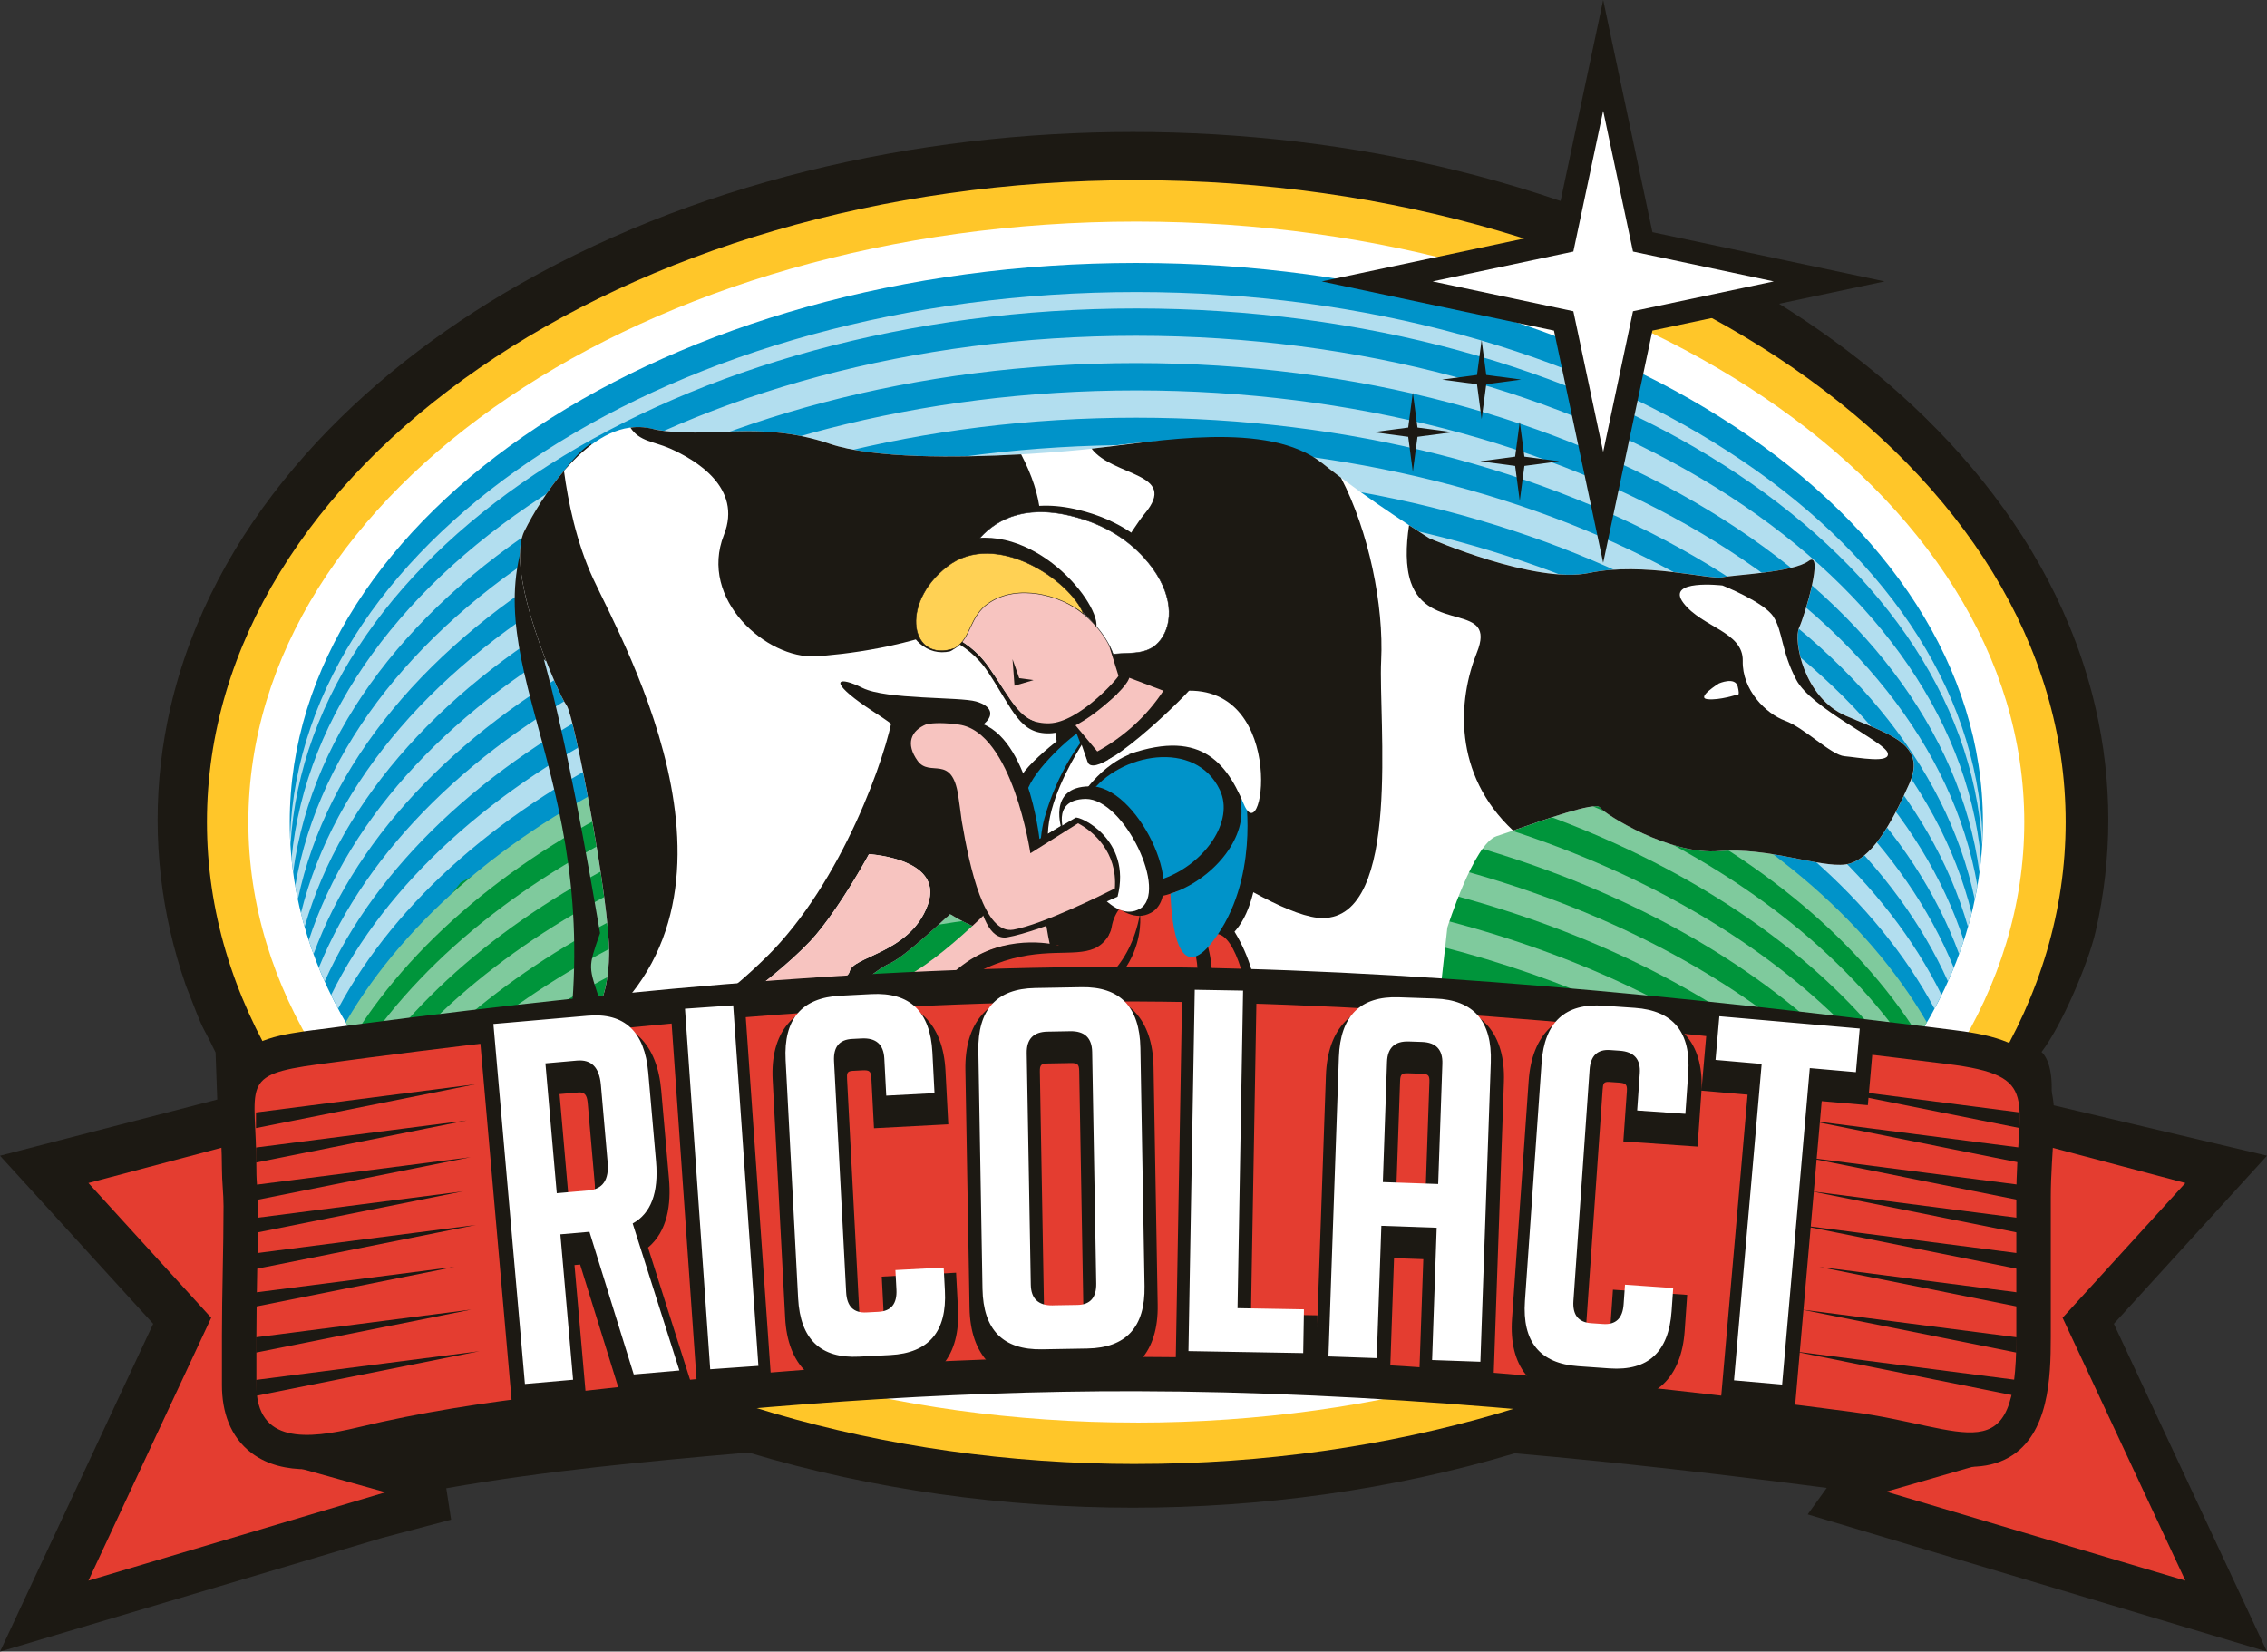 <?xml version="1.0" encoding="UTF-8"?> <svg xmlns="http://www.w3.org/2000/svg" id="Capa_2" viewBox="0 0 547.4 398.85"><rect x="0" y="0" width="547.4" height="398.85" fill="#333333" stroke="none"/><defs><style> .cls-1 { fill: #0093c9; } .cls-1, .cls-2, .cls-3, .cls-4, .cls-5, .cls-6, .cls-7, .cls-8, .cls-9, .cls-10 { fill-rule: evenodd; } .cls-2 { fill: #fff; } .cls-3 { fill: #e43d30; } .cls-4 { fill: #ffc629; } .cls-5 { fill: #b2deef; } .cls-6 { fill: #f7c4c0; } .cls-7 { fill: #00953b; } .cls-11 { stroke: #1c1913; } .cls-11, .cls-12 { fill: none; stroke-miterlimit: 22.93; stroke-width: .12px; } .cls-12 { stroke: #1d1d1b; } .cls-8 { fill: #7fca9d; } .cls-9 { fill: #1c1913; } .cls-10 { fill: #ffd154; } </style></defs><g id="Capa_1-2" data-name="Capa_1"><g><path class="cls-9" d="M441.08,359.32c-25.04-3.27-50.15-6.16-75.32-8.36-29.93,8.93-61.44,13.13-92.2,13.13s-62.69-4.26-92.81-13.32c-24.33,2.12-48.91,4.39-72.99,8.63l1.17,7.59-16.58,4.38L.01,398.85l36.98-79.16L0,279.1l52.46-13.57-.41-11.37c-3.99-8.27-2.12-3.09-7.18-16.2-1.47-4.24-2.73-8.58-3.75-13.02-2.03-8.84-3.06-17.88-3.06-26.95s1.03-18.11,3.06-26.96c10.04-43.7,42.8-77.7,80.38-100.07,45.25-26.93,99.72-39.09,152.07-39.09s106.82,12.16,152.07,39.09c37.57,22.36,70.34,56.36,80.38,100.07,2.03,8.85,3.06,17.88,3.06,26.96s-1.03,18.11-3.06,26.95c-1.81,7.89-8.33,22.96-13.06,29.1,1.77,1.69,3.01,5.63,2.21,12.72l52.24,12.33-36.99,40.6,36.98,79.16-110.91-33.14,4.6-6.39Z"></path><path class="cls-4" d="M274.38,353.54c-123.94,0-224.41-69.4-224.41-155.01S150.44,43.51,274.38,43.51s224.4,69.4,224.4,155.01-100.47,155.01-224.4,155.01"></path><path class="cls-2" d="M274.38,343.54c-118.42,0-214.41-64.93-214.41-145.02S155.96,53.51,274.38,53.51s214.41,64.93,214.41,145.02-96,145.02-214.41,145.02"></path><path class="cls-1" d="M274.38,333.55c-112.9,0-204.42-60.45-204.42-135.03S161.48,63.5,274.38,63.5s204.42,60.45,204.42,135.02-91.52,135.03-204.42,135.03"></path><path class="cls-5" d="M70.03,202.04c2.83-72.94,93.25-131.51,204.35-131.51s201.52,58.57,204.35,131.51c-.03.67-.08,1.33-.11,2-4.36-72.02-94.14-129.55-204.24-129.55s-199.88,57.53-204.24,129.54c-.04-.66-.09-1.33-.12-1.99M81.64,243.58c28.09-52.41,103.79-89.96,192.74-89.96s164.64,37.56,192.73,89.97c.59-1.1,1.16-2.21,1.71-3.32-26.64-54.12-103.63-93.25-194.43-93.25s-167.79,39.14-194.43,93.26c.54,1.1,1.1,2.2,1.69,3.29M78.4,237.01c25.08-55.83,103.33-96.57,195.98-96.57s170.9,40.73,195.98,96.56c.49-1.09.96-2.18,1.41-3.29-23.43-57.52-102.93-99.86-197.39-99.86s-173.96,42.34-197.4,99.84c.45,1.11.93,2.22,1.42,3.32M75.71,230.42c21.68-59.19,102.41-103.17,198.67-103.17s176.98,43.96,198.67,103.14c.4-1.08.78-2.17,1.13-3.27-19.84-60.85-101.76-106.47-199.81-106.47s-179.96,45.6-199.82,106.44c.36,1.11.75,2.22,1.15,3.32M73.56,223.83c17.91-62.49,101.01-109.77,200.82-109.77s182.9,47.27,200.82,109.75c.31-1.1.61-2.2.88-3.3-15.9-64.11-100.16-113.04-201.71-113.04s-185.81,48.94-201.71,113.05c.27,1.11.57,2.21.89,3.31M71.92,217.22c13.78-65.72,99.18-116.35,202.46-116.35s188.68,50.62,202.46,116.35c.23-1.1.44-2.2.63-3.31-11.57-67.31-98.09-119.63-203.09-119.63s-191.52,52.32-203.09,119.63c.19,1.11.4,2.21.63,3.31M70.78,210.62c9.26-68.9,96.88-122.94,203.59-122.94s194.34,54.05,203.59,122.95c.15-1.1.28-2.2.38-3.31-6.86-70.46-95.57-126.23-203.97-126.23s-197.11,55.77-203.98,126.23c.11,1.11.24,2.21.38,3.31"></path><path class="cls-9" d="M341.15,94.82l1.12,8.43,8.43,1.12-8.43,1.12-1.12,8.43-1.12-8.43-8.43-1.12,8.43-1.12,1.12-8.43ZM366.97,101.85l1.12,8.43,8.43,1.12-8.43,1.12-1.12,8.43-1.12-8.43-8.42-1.12,8.42-1.12,1.12-8.43ZM357.76,82.13l-1.12,8.42-8.42,1.12,8.42,1.12,1.12,8.43,1.12-8.43,8.43-1.12-8.43-1.12-1.12-8.42Z"></path><path class="cls-7" d="M104.03,273.17c8.55,7.35,19.1,15.81,30.97,24.12,36.52,22.49,85.51,36.27,139.37,36.27,5.39,0,10.72-.14,16.01-.41,63.32-8.05,133.42-31.96,172.92-83.88-11.88-32.19-85.67-67.35-85.67-67.35l-41.91-12.74-29.39-2.12-54.44-3.35-50.54,8.8-45.38,16.25-44.75,24.36-27.18,34.76c5.32,8.94,12.04,17.41,19.99,25.3"></path><path class="cls-8" d="M85.48,250.19c-.69-1.1-1.35-2.2-2-3.31,29.46-50.67,103.83-86.65,190.9-86.65s161.44,35.99,190.89,86.67c-.64,1.1-1.3,2.2-1.99,3.29-30.71-48.94-103.73-83.37-188.9-83.37s-158.19,34.44-188.9,83.37"></path><path class="cls-8" d="M89.93,256.79c-.79-1.09-1.56-2.19-2.3-3.3,31.87-47.18,103.5-80.07,186.76-80.07s154.88,32.89,186.76,80.07c-.75,1.11-1.52,2.22-2.31,3.31-32.93-45.41-103.14-76.79-184.44-76.79s-151.52,31.37-184.45,76.78"></path><path class="cls-8" d="M95.05,263.38c-.91-1.09-1.79-2.18-2.65-3.29,33.89-43.62,102.66-73.48,181.98-73.48s148.09,29.86,181.97,73.48c-.86,1.11-1.75,2.21-2.66,3.3-34.74-41.82-102.01-70.18-179.32-70.18s-144.58,28.36-179.32,70.18"></path><path class="cls-8" d="M100.91,269.97c-1.03-1.09-2.04-2.19-3.03-3.3,35.49-40,101.25-66.87,176.49-66.87s141,26.88,176.48,66.88c-.98,1.11-1.99,2.2-3.02,3.29-36.12-38.17-100.31-63.58-173.47-63.58s-137.35,25.4-173.46,63.58"></path><polygon class="cls-9" points="399 56.07 455.07 67.96 399 79.84 387.11 135.91 375.23 79.84 319.16 67.96 375.23 56.07 387.11 0 399 56.07"></polygon><polygon class="cls-2" points="387.11 26.77 394.31 60.75 428.3 67.96 394.31 75.16 387.11 109.14 379.91 75.16 345.93 67.96 379.91 60.75 387.11 26.77"></polygon><path class="cls-8" d="M107.56,276.57c-1.17-1.09-2.31-2.2-3.43-3.31,36.64-36.33,99.22-60.28,170.25-60.28s133.6,23.95,170.24,60.29c-1.12,1.11-2.26,2.21-3.42,3.3-37.04-34.48-97.95-56.99-166.82-56.99s-129.78,22.51-166.82,56.99"></path><path class="cls-9" d="M142.76,107.11c-1.44,16.52-2.89,33.05-4.33,49.57-4.21-18.21-4.19,6.45-7.11,2.51,5.67,20.56,10.52,48.36,13.57,66.15-2.99,8.63-2.87,7.83.27,17.18l-6.07,15.27-2.67-.51c10.91-67.75-22.13-95.54-9-129.4,1.12-2.88,9.66-17.57,15.34-20.76"></path><path class="cls-2" d="M345.16,129.97s25.48,11.15,38.56,8.39c13.08-2.75,29.25,1.7,32.19,1.05,2.94-.65,17.02-1.13,20.83-3.94,3.81-2.81-.9,13.12-2.3,16.13-1.41,3.02,1.11,16.86,11.29,21.27,10.18,4.41,19.64,6.67,15.34,16.36-4.3,9.69-9.32,18.67-15.41,19.52-6.1.85-18.73-4.23-30.52-3.22-11.79,1.02-27.5-8.8-28.81-10.55-1.31-1.76-19.41,5.21-24.93,6.94-5.52,1.73-11.92,22.09-11.92,22.09l-5.06,45.92-61.41-7.64-4.76-40.42s-32.62,4.32-38.14,3.35c-5.52-.97-10.7-4.52-10.7-4.52,0,0-10.64,10.11-14.27,11.8-3.63,1.68-7.99,5.36-9.55,8.4-.36.7-13.31-5.07-12.47,2.36.28,2.51-7.78,4.38-8.41,1.59-.63-2.79-2.98-3.8-4.79-2.96-3.03,1.41-4.9,6.95-6.06,12.92-2.7,13.97,1.09,48.81,12.09,55.74,3.43,2.16,6.29,3.54,4.9,5.55-1.39,2.01-1.78,1.59-2.44,1.97l-1.01-.78-17.75-6.33-1.85-.27,1.39,7.22,9.31,14.35c-6.26.78-15.26,1.6-15.26,1.6,0,0-4.72-2.33-7.07-6.2-2.35-3.87-2.81-7.96-2.68-12.43.13-4.47-3.36-24.13-6.53-35.23-3.16-11.1-13.38-19.82-8.75-26.71,4.63-6.89,8.68-10.53,8.86-22.97.19-12.44-8.42-57.62-10.27-59.96-1.86-2.34-15.11-32.35-10.17-42.14,4.94-9.79,16.93-27.7,30.31-24.75,13.38,2.94,25.84-2.28,43.39,3.7,17.55,5.97,62.56,1.53,66.93.72,4.36-.81,40.47-5.21,52.02,3.99,11.54,9.2,25.87,18.1,25.87,18.1"></path><path class="cls-9" d="M280.37,243.6l-2.1-21.41s-32.65,4-38.17,3.04c-5.52-.97-10.7-4.52-10.7-4.52l-.89.84.02-.1c3.57-16.32-17.92-20.58-17.92-20.58,0,0,2.96-4.79,7.31-14.19,4.35-9.41-2.57-11.49-10.2-16.99-7.63-5.51-5.18-6.42.55-3.56,5.73,2.85,23.48,2.12,27.42,3.27,3.95,1.15,4.2,3.34,2.18,5.17-2.02,1.82-.17,1.29-7.98,8.22-7.81,6.93,21.11,9.39,33.34,10.56,12.23,1.16,25.05,4.81,25.05,4.81l1.23,2.12c1.37,5.98,3.05,19.69,10.79,17.97l-3.47,5.93-16.47,19.44Z"></path><path class="cls-9" d="M161.56,108.21c6.51,2.84,17.74,9.58,13.25,20.94-6.19,15.66,10.39,30.02,22.1,29.34,11.6-.68,71.39-7.12,49.66-48.77-15.55.87-35.77,1.01-46.23-2.55-16.88-5.75-29.06-1.13-41.88-3.39-2.04-.55-4.11-.83-6.23-.51,2.14,3.34,5.77,3.39,9.33,4.95"></path><path class="cls-9" d="M263.59,108.35c5.14,6.8,21.13,5.77,12.83,15.68-5.89,7.03-30.96,49.97-17.95,60.92,5.53,4.65,47.21,36.87,60.94,36.76,19.13-.15,13.38-47.97,14.09-62.15.67-13.4-3.01-31.33-9.71-44.21-1.52-1.14-3.04-2.31-4.5-3.48-13.07-10.42-40.03-5.24-55.7-3.52"></path><path class="cls-9" d="M340.24,126.81c-.77,5.07-.87,10.05.44,13.84,4.25,12.25,20.9,4.64,15.92,16.98-4.53,11.24-5.91,29.24,8.76,42.94,7.46-2.59,19.87-7.03,20.94-5.59,1.31,1.76,17.02,11.57,28.81,10.55,11.79-1.01,24.43,4.07,30.52,3.22,6.1-.85,11.11-9.83,15.41-19.52,4.3-9.69-5.16-11.96-15.34-16.36-10.18-4.41-12.7-18.25-11.29-21.26,1.41-3.02,6.11-18.94,2.3-16.13-3.81,2.81-17.88,3.29-20.83,3.94-2.94.65-19.11-3.8-32.19-1.05-13.08,2.75-38.56-8.39-38.56-8.39,0,0-1.92-1.19-4.92-3.16"></path><path class="cls-9" d="M215.65,172.28c-1.45,9.71-12.26,40.85-30.6,58.84-18.34,17.99-22.99,13.42-24.58,27.6-1.58,14.18,3.9,51.44,9.4,57.83-4.83-25.88-8.62-53.78-4.2-62.55,3.31-6.58,19.1-15.29,29.97-26.71,6.32-6.64,20.3-28.52,26.61-50.03l-6.61-4.98Z"></path><path class="cls-9" d="M136.18,113.72c.98,7.31,2.97,17.23,7.03,25.99,7.57,16.33,43.7,79.74-3.29,111.78-.29.2-.58.36-.86.55,4.27-6.14,7.85-10.06,8.02-21.73.19-12.43-8.42-57.62-10.27-59.96-1.86-2.33-15.11-32.35-10.17-42.14,2.07-4.12,5.4-9.66,9.54-14.5"></path><path class="cls-9" d="M208.66,206.18s19.49.66,15.39,12.27c-2.18,6.17-7.13,9.3-11.41,11.42-3.78,1.87-7.06,2.96-7.46,4.65-.87,3.6-8.78-.47-11.36,2.05-2.58,2.52-4.34,5.52-9.09,2.88-4.75-2.65-6.71-.2-6.71-.2l.87,3.29c.31-.24.65-.46,1.02-.64,1.81-.84,4.16.17,4.79,2.96.63,2.79,8.7.93,8.42-1.59-.84-7.43,12.11-1.66,12.47-2.36,1.56-3.04,5.92-6.72,9.55-8.4,3.63-1.68,14.27-11.8,14.27-11.8,3.43,2.35,5.55-9.2,4.45-11.32-2.03-3.91-12.62-7.49-12.62-7.49l-13.91-1.93,1.34,6.21Z"></path><path class="cls-2" d="M415.89,141.39s-13.87-1.62-9.39,4.24c4.48,5.86,14.48,6.96,14.31,13.98-.16,7.02,5.58,12.74,10.23,14.44,4.65,1.7,11.12,8.29,14.34,8.57,3.21.27,11.36,1.9,10.41-.86-.95-2.76-18.39-10.66-22.04-17.57-3.65-6.91-3.24-11.73-5.55-15.29-2.31-3.56-12.31-7.52-12.31-7.52"></path><path class="cls-2" d="M415.06,165.04s-5.65,3.5-2.75,3.81c2.9.31,7.19-1.13,7.19-1.13,0,0,.7.56.1-1.92-.6-2.48-4.54-.76-4.54-.76"></path><path class="cls-9" d="M153.47,316.68c5.72,1.02,11.92.23,15.59-1.69,9.97,4.12,14.26,12.69,15.39,16.1-5.33,2.69-15.96,3.64-21.22,2.76,0,0-4.72-2.33-7.07-6.21-2.09-3.45-2.69-7.07-2.7-10.98"></path><path class="cls-9" d="M167.58,308.57c5.72,1.02,11.92.23,15.59-1.69,9.97,4.12,14.26,12.69,15.39,16.1-3.65,1.84-9.78,2.87-14.97,3.05-1.85-4.04-6.21-10.64-14.59-14.1-.37.19-.76.37-1.17.53-.18-1.27-.25-2.57-.26-3.9"></path><path class="cls-9" d="M145.74,243.43c-3.37,3.51-8.93,11.29-12.3,14.8,0,0,17.91,31.51,20.01,60.21,1.7-23.95-2.44-31.72-7.98-45.28-8.06-16.67-3.94-18.16,5.17-31.05.77-1.09-5.4,2.94-4.89,1.32"></path><path class="cls-9" d="M180.16,241.79l-.93-1.76-6.95,2.89s-10.29,52.9,14.42,68.31c.8.5,1.54.89,2.24,1.19-.86-.58-1.9-1.19-3.01-1.88-10.99-6.93-14.79-41.77-12.09-55.74,1.16-5.96,3.02-11.51,6.06-12.91.09-.04.17-.07.26-.11"></path><path class="cls-6" d="M182.83,238.58c.57.19,1.2.47,1.89.85,4.75,2.65,6.52,1.63,9.1-.89,2.58-2.52,10.49-.43,11.36-4.03.41-1.69,3.68-2.77,7.46-4.65,4.29-2.12,9.24-5.26,11.41-11.42,3.48-9.85-10.03-11.82-14.2-12.19-5.36,9.74-10.85,17.53-14.2,21.04-3.91,4.1-8.45,7.86-12.82,11.29"></path><path class="cls-9" d="M230.96,140.91s4.22-24.04,29.63-17.74c8.54,2.11,14.42,6.13,18.46,10.53,7.26,7.89,7.33,15.88,4.45,20.63-3.03,5.01-8.36,4.51-13.46,4.99,0,0-5.46-22.06-39.09-18.41"></path><path class="cls-9" d="M284.46,165.66c5.69-.3-21.1,19.52-22.31,15.98l-3.68-10.75c3.72-1.69,7.58-5.25,9.53-6.92,2.47-6.87,10.77,1.99,16.47,1.69"></path><path class="cls-9" d="M261.76,174.1s-13.23,9.01-15.66,14.17c-2.43,5.16,2.06,18.75,2.06,18.75l7.25-2.38,6.55-26.95s-.31-3.36-.2-3.59"></path><path class="cls-1" d="M260.6,176.77c-2.71,1.57-12.43,10.49-12.85,15.47-.42,4.98,1.42,14.76,1.42,14.76l6.74-2.21,5.82-23.96s-.91-3.25-1.14-4.06"></path><path class="cls-6" d="M214.67,237.62c-5.29,1.58-4.95,6.12-1.74,8.86,3.88-.55,6.43-.55,6.43-.55,0,0,7.63-5.16,17.1-13.4,39.41-6.77,26.49-21.77,9.35-19.71-4.44,4.4-20.72,21.7-31.13,24.8"></path><path class="cls-2" d="M219.68,318.2c-.81,5-.88,11.1,2.74,13.77,4.51,3.33,11.32-.66,14.7-5.75-1.36-.02-2.77-.65-4.11-1.73-2.52-.46-5.1-2.98-7.04-6.38l.22.38c-1.67-.47-3.81-.55-6.52-.29"></path><path class="cls-9" d="M303.79,195.57s2.34,23.07-6.97,30.63c-9.31,7.56-6.5-25.78-6.5-25.78l7.46-12.91s5.8,8.07,6.01,8.06"></path><path class="cls-9" d="M281.01,166.05s-3.19,12.6-15.2,17.89c12.36-2.23,27.43-3.49,36.03,11.62,8.6,15.11,14.5-35.26-20.83-29.51"></path><path class="cls-9" d="M284.11,215.24s-10.21,2.19-11.76,10.33c-1.54,8.14-18.48,1.93-28.69,4.98-10.21,3.05-22.05,17.04-22.05,17.04,0,0-15.49,0-28.26,8.58-11.06,7.43-15.93,20.19-19.27,32.31-3.42,12.44-1.52,36.31,15.68,36.35,15.49.03,36.49-11.07,38.56-5.56,2.95,7.83,9.58,13.42,13.99,6.86,4.41-6.57,11.77-2.43,14.7-6.81,2.94-4.38-1.31-13.4,20.01-24.68,23.98-12.68,35.09-48.19,20.54-70.48-3.15-4.82-7.54-8.38-13.47-8.92"></path><path class="cls-9" d="M261.46,178.64s-6.08,7.43-9.26,18.95c-3.18,11.51,1.61,31.97,1.61,31.97l34.45-2.53s4.51-9.82,4.86-13.29c.35-3.46,6.74-25.21,6.47-27.79-.28-2.59-6.27-10-6.27-10l-11.94-3.18s-12.48,10.44-14.64,10.49c-2.16.05-5.29-4.63-5.29-4.63"></path><path class="cls-3" d="M279.66,213.63s-9.93,2.18-11.25,10.32c-1.33,8.14-18,1.92-27.9,4.97-9.9,3.04-21.15,17.02-21.15,17.02,0,0-15.13,0-27.41,8.57-10.63,7.42-15.11,20.17-18.1,32.28-3.07,12.43-.68,36.29,16.11,36.33,2.49,0,5.12-.29,7.79-.76.91-.16,1.82-.34,2.74-.54,3.27-.71,6.53-1.62,9.61-2.5,8.86-2.55,16.15-4.91,17.39-1.73,3.06,7.83,9.65,13.42,13.81,6.86,4.16-6.56,11.44-2.42,14.21-6.8,2.77-4.37-.32-13.64,20.25-24.9,20.57-11.26,26.41-37.97,26.24-45.15-.17-7.18-3.39-22.19-8.42-22.07-5.03.12-3.12-10.7-13.93-11.89"></path><path class="cls-9" d="M285.57,221.63s5.68,9.23,2.95,21.47c-2.58,11.59-15.4,20.81-22.68,29.17-10.17,11.7-17.04,22.62-16.09,39.13,2.18-10.27,4.54-23.03,13.49-32.66,12.87-13.84,36.14-29.61,27.55-52.95-1.64-3.83-5.42-12.92-5.22-4.16"></path><path class="cls-9" d="M275.26,220.68s.8,5.54-2.62,11.66c-5.77,10.31-21.03,15.36-30.89,19.94-17.94,8.32-39.82,18.85-46.8,31.6,1.56-14.96,42.92-32.27,61.08-40.51,8.81-3.99,16.89-9.69,19.24-22.69"></path><path class="cls-9" d="M264.36,193.09c2.32-3.08,12.61-15.14,26.9-8.56,16.32,7.51,6.7,25.67-7.88,31.03-2.42.89-4.36,1.17-5.89,1.03,1.53-6.8-5.85-21.08-13.13-23.5"></path><path class="cls-1" d="M263.14,191.77c7.15-9.95,25.57-13.34,31.42-.98,3.57,7.54-3.68,17.75-13.49,21.36-2.13.78-3.83,1.03-5.18.9,1.35-5.97-6.34-19.15-12.74-21.28"></path><path class="cls-1" d="M300.76,192.2s3.35,20.37-7.79,34.98c-8.35,10.95-10.03-3.46-10.35-11.35.25-.08.5-.16.76-.26,10.21-3.76,17.99-13.79,16.13-22.05l1.26-1.32Z"></path><path class="cls-6" d="M283.82,167.9c5.36,1.45-20.03,19.59-21.24,16.05l-3.67-10.27c3.72-1.69,7.84-4.96,9.79-6.63,1.18-3.3,2.25-3.76,3.54-3.54l11.58,4.4Z"></path><path class="cls-9" d="M269.4,165.48l.38,2.01s-9.18,9.44-16.36,9.61c-7.17.17-8.74-5.53-14.69-14.57-5.95-9.04-13.09-7.72-13.6-14.21-.02-.25-.03-.5-.02-.74v.12c.51,6.09,7.65,4.84,13.59,13.31,5.94,8.47,7.78,13.81,14.67,13.65,6.88-.16,14.76-7.99,16.03-9.18"></path><path class="cls-2" d="M283.32,167.14s-6.27,11.77-17.08,16.53c1-.42,2.17.09,3.09-.29,19.19-7.93,26.29-.56,31.01,10.83,5.02,12.09,10.74-31.69-17.03-27.08"></path><path class="cls-9" d="M287.52,166.32s-5.49.86-6.49.32c-4.17,6.44-9.82,11.38-16.07,14.83l-6.14-7.35,3.75,9.82c2.03,5.31,22.95-15.06,24.94-17.62"></path><path class="cls-2" d="M272.85,182.15s-9.68,3.23-14.89,16.2l-4.93,3.01c.19-7.55,5.13-16.6,8.16-21.49l1.4,4.08c.58,1.69,3.05.84,6.23-1.21,1.26-.32,2.66-.56,4.04-.59"></path><path class="cls-9" d="M256.45,200.59s-3.81-10.64,6.67-10.69c11.27-.54,23.88,25.67,14.76,30.55-3.51,1.9-7.27-.15-10.65-3.54,1.92-.91,3.11-1.5,3.11-1.5-3.96-21.51-12.31-15.71-12.31-15.71l-1.55.94-.03-.05Z"></path><path class="cls-2" d="M257.19,201.63s-3.77-8.54,4.97-8.7c9.3-.04,20.09,22.64,13.02,26.57-3.11,1.68-6.21,0-9.2-3.02,1.7-.81,2.76-1.33,2.76-1.33,2.17-1.29.49-7.81-2.55-12.03-4.3-5.97-8.64-2.12-9-1.48"></path><path class="cls-9" d="M269.87,216.53s-18.25,8.35-26.67,9.82c-8.42,1.47-8.94-24.68-9.91-34.84-.97-10.16-6.05-3.45-9.33-8.4-3.28-4.95.47-10.21,11.02-8.88,13.15,1.82,16.01,28.37,16.01,28.37l8.72-5.13c.87-.51,13.65,5.15,10.15,19.06"></path><path class="cls-6" d="M269.18,214.56c-2.87,1.46-17.41,8.68-24.47,9.94-7.06,1.26-10.55-14.89-12.49-26.27-.31-2.33-.58-4.43-.84-6.1-1.56-10.16-6.86-4.29-9.81-8.4-2.95-4.11-1.65-7.27,2.13-8.83,1.87-.37,4.43-.38,7.85.09,12.94,1.8,17.25,31.07,17.25,31.07l11.51-7.24c3.66,1.94,9.56,6.94,8.89,15.74"></path><path class="cls-9" d="M269.43,150.79l3.34,12.48c-.2,2.91-10.71,11.96-17.88,12.13-7.17.17-9.11-6.2-15.05-14.67-5.94-8.47-13.08-7.23-13.58-13.31-.5-6.09,6.93-10.56,16.63-9.71,9.7.85,22.64-.09,26.54,13.09"></path><path class="cls-6" d="M266.7,152.34l3.37,10.85c.01.47-9.53,11.31-16.7,11.48-7.17.17-8.73-5.18-14.67-13.65-5.94-8.47-13.08-7.23-13.58-13.31-.5-6.09,6.93-10.56,16.63-9.71,9.7.85,21.05,1.17,24.95,14.35"></path><polygon class="cls-9" points="244.49 159.18 244.97 165.59 249.57 164.24 246.11 163.78 244.49 159.18"></polygon><path class="cls-9" d="M256.58,257.11c-16.53,21.15-54.94,23.26-62.78,45.83,4.35-26.24,43.55-25.69,62.78-45.83"></path><path class="cls-2" d="M230.96,141.26s3.96-22.55,27.8-16.65c8.01,1.98,13.53,5.75,17.33,9.88,6.81,7.41,7.41,14.76,4.72,19.21-2.84,4.7-7.25,3.81-12.03,4.26,0,0-6.26-20.12-37.81-16.7"></path><path class="cls-12" d="M230.96,141.26s3.96-22.55,27.8-16.65c8.01,1.98,13.53,5.75,17.33,9.88,6.81,7.41,7.41,14.76,4.72,19.21-2.84,4.7-7.25,3.81-12.03,4.26,0,0-6.26-20.12-37.81-16.7Z"></path><path class="cls-9" d="M229.42,157.29c5.28-2.38,5.58-15.16,15.8-16.33,10.21-1.18,19.53,10.38,19.53,10.38.66-6.5-17.27-27.79-35.35-19.66-18.08,8.13-11.04,28.15.03,25.61"></path><path class="cls-10" d="M230.59,156.52c3.95-2.38,3.41-7.6,8.08-10.83,6.98-4.82,17.41-2.05,22.96,2.56-3.16-8.07-21.26-20.5-32.93-11.44-11.67,9.06-8.79,23.56,1.89,19.71"></path><path class="cls-11" d="M230.59,156.52c3.95-2.38,3.41-7.6,8.08-10.83,6.98-4.82,17.41-2.05,22.96,2.56-3.16-8.07-21.26-20.5-32.93-11.44-11.67,9.06-8.79,23.56,1.89,19.71Z"></path><path class="cls-9" d="M255.42,228.28s-10.85-2.98-21.08,3.46c-10.23,6.45-23.27,25.38-25.37,27.72,33.76-43.3,51.32-22.29,58.53-33.22,2.29-3.47-12.09,2.04-12.09,2.04"></path><polygon class="cls-3" points="94.83 359.85 94.19 266.38 21.35 285.69 51 318.23 21.35 381.71 94.83 359.85"></polygon><polygon class="cls-3" points="454.2 359.85 454.85 266.38 527.69 285.69 498.04 318.23 527.69 381.71 454.2 359.85"></polygon><polygon class="cls-9" points="66.37 352.91 97.6 361.63 94.88 339.3 66.37 352.91"></polygon><polygon class="cls-9" points="482.33 352.47 452.96 360.95 454.12 339.3 482.33 352.47"></polygon><path class="cls-9" d="M75.74,248.77c65.84-8.84,132.15-15.57,198.65-15.25,65.89.32,131.58,7.01,196.91,15.17,7.86.98,17.43,2.51,22,9.81,2.74,4.37,2.86,9.34,2.63,14.32-.26,5.47-.74,10.79-.74,16.29v33.81c0,9.75-.45,23.46-10.03,28.99-5.74,3.31-12.44,2.43-18.62,1.22-6.92-1.36-13.57-3.02-20.61-3.95-56.89-7.48-114.18-13.09-171.6-13.21-47.15-.1-94.23,3.62-141.02,9.19-15.16,1.8-30.11,4.06-44.96,7.62-8.75,2.09-19.85,3.97-27.6-1.88-5.24-3.96-7.16-10.05-7.16-16.4v-11.95c0-10.42.39-20.84.39-31.27,0-3.02-.39-5.96-.39-9.01,0-4.42-.33-8.76-.43-13.17-.1-4.26.19-8.38,2.66-12.03,4.28-6.32,12.95-7.38,19.92-8.32"></path><path class="cls-3" d="M76.85,257.02c65.82-8.84,131.67-15.5,197.5-15.17,65.29.32,130.61,6.95,195.92,15.11,22.99,2.87,16.6,8.21,16.6,32.16v33.82c0,33.21-11.42,21.75-39.85,18.01-57.56-7.57-115.12-13.16-172.67-13.28-47.34-.1-94.68,3.62-142.02,9.24-15.74,1.87-30.51,4.1-45.92,7.79-12.2,2.92-24.5,4-24.5-10.18v-11.94c0-10.41.39-20.81.39-31.27,0-4.05-.39-4.95-.39-9.01,0-20.5-4.47-22.67,14.93-25.27"></path><path class="cls-9" d="M61.81,333.24l53.99-6.94-53.99,10.79v-3.85ZM61.81,326.64l52-10.39-52,6.69v3.71ZM61.81,315.52v-3.42l47.94-6.16-47.94,9.58ZM61.81,306.43l53.12-10.62-53.12,6.83v3.79ZM61.81,297.69v-3.57l50.04-6.43-50.04,10ZM61.81,289.81l51.83-10.36-51.83,6.66v3.69ZM61.81,280.75v-3.63l50.89-6.54-50.89,10.17ZM61.81,272.43l53.11-10.61-53.11,6.83v3.79Z"></path><path class="cls-9" d="M486.82,333.24l-53.88-6.94,53.83,10.79.06-3.85ZM486.91,326.64l-51.85-10.39,51.9,6.69-.05,3.71ZM487.07,315.52l.05-3.42-47.85-6.16,47.8,9.58ZM487.21,306.43l-52.97-10.62,53.02,6.83-.05,3.79ZM487.33,297.69l.05-3.57-49.95-6.43,49.89,10ZM487.45,289.81l-51.67-10.36,51.73,6.66-.05,3.69ZM487.58,280.75l.05-3.63-50.79-6.54,50.74,10.17ZM487.7,272.43l-52.96-10.61,53.01,6.83-.05,3.79Z"></path><path class="cls-9" d="M318.04,320.44l2.12-60.71c.39-11.2,6.23-17.89,17.75-17.49l8.75.3c11.5.4,16.87,7.5,16.48,18.69l-2.63,75.43-17.95-.63,1.12-31.95-7.07-.25-1.11,31.95-17.95-.62.02-.65-33.76-.59,1.63-93.56,17.96.31-1.34,76.69,16.04.28-.05,2.79ZM344.25,287.22l.9-25.89c.06-1.64-.25-1.97-1.89-2.03l-3.16-.11c-1.64-.06-1.97.25-2.03,1.89l-.9,25.89,7.07.25ZM156.48,301.28l11.76,37.02-17.46,1.53-10.7-34.45-1.36.12,3.07,35.12-17.9,1.57-8.16-93.22,25.9-2.27c11.35-.99,17.08,5.74,18.03,16.59l1.88,21.43c.53,6.12-.34,12.6-5.07,16.56M137.3,289.3l4.5-.39c1.98-.18,1.95-1.56,1.79-3.34l-1.64-18.77c-.15-1.79-.36-3.16-2.35-2.98l-4.49.39,2.19,25.09ZM168.57,338.58l17.92-1.25-6.53-93.35-17.92,1.26,6.53,93.34ZM230.86,307.36l.46,8.73c.59,11.13-4.76,18.25-16.16,18.85l-7.53.39c-11.4.6-17.46-5.93-18.04-17.06l-3.02-57.54c-.58-11.13,4.76-18.25,16.16-18.85l7.53-.4c11.4-.6,17.46,5.93,18.04,17.06l.68,12.98-17.94.94-.64-12.13c-.09-1.68-.51-1.93-2.18-1.85l-2.31.12c-1.42.07-1.44.63-1.37,2.03l2.93,55.84c.07,1.41.15,1.95,1.57,1.88l2.91-.15c1.42-.07,1.44-.63,1.37-2.03l-.41-7.88,17.94-.94ZM251.67,333.55c-11.49.2-17.36-6.41-17.56-17.67l-1-57.49c-.2-11.22,5.28-18.19,16.81-18.4l11.18-.19c11.53-.2,17.24,6.58,17.44,17.8l1,57.49c.2,11.26-5.44,18.07-16.93,18.28l-10.94.19ZM254.17,316.64l5.96-.11c1.42-.02,1.46-.58,1.44-1.98l-.98-55.91c-.03-1.68-.44-1.95-2.11-1.92l-5.47.1c-1.63.03-1.95.36-1.92,1.99l.98,55.91c.03,1.68.44,1.95,2.11,1.92M407.4,312.69l-.61,8.72c-.78,11.15-6.91,17.54-18.34,16.74l-7.52-.52c-11.44-.8-16.61-7.96-15.83-19.13l4.02-57.48c.78-11.15,6.91-17.54,18.34-16.74l7.52.53c11.44.8,16.61,7.96,15.83,19.13l-.91,12.96-17.92-1.25.85-12.11c.12-1.67-.27-1.98-1.94-2.1l-2.3-.16c-1.42-.1-1.51.45-1.61,1.85l-3.9,55.78c-.1,1.4-.09,1.96,1.33,2.06l2.91.2c1.42.1,1.5-.45,1.6-1.85l.55-7.87,17.92,1.25ZM439.88,265.92l11.14.97,1.47-16.81-40.18-3.51-1.47,16.81,11.14.97-6.68,76.41,17.9,1.56,6.68-76.41Z"></path><path class="cls-2" d="M119.15,247.28l22.76-1.99c8.88-.78,13.76,3.8,14.62,13.73l1.88,21.43c.66,7.59-1.22,12.59-5.64,15.01l11.28,35.5-11.02.96-10.7-34.45-7.02.61,3.07,35.12-11.63,1.02-7.61-86.94ZM134.44,288.15l7.63-.67c3.47-.3,5.02-2.55,4.66-6.75l-1.64-18.77c-.37-4.2-2.29-6.14-5.76-5.84l-7.63.67,2.74,31.36ZM171.49,330.66l-6.09-87.06,11.64-.81,6.09,87.06-11.64.82ZM227.87,306.11l.29,5.58c.52,9.87-3.88,15.05-13.18,15.54l-7.52.39c-9.31.49-14.22-4.21-14.74-14.08l-3.02-57.54c-.52-9.87,3.88-15.05,13.18-15.54l7.53-.39c9.31-.49,14.22,4.2,14.73,14.08l.51,9.83-11.65.61-.47-8.98c-.18-3.4-2.01-5.01-5.49-4.83l-2.3.12c-3.08.16-4.52,1.94-4.35,5.34l2.93,55.84c.18,3.4,1.8,5.02,4.88,4.86l2.91-.15c3.08-.16,4.52-1.94,4.35-5.34l-.25-4.74,11.65-.61ZM251.6,325.85c-9.4.16-14.18-4.7-14.36-14.58l-1-57.48c-.18-9.97,4.4-15.03,13.71-15.19l11.18-.2c9.32-.16,14.06,4.74,14.24,14.7l1,57.49c.17,9.88-4.44,14.91-13.84,15.07l-10.94.19ZM254.21,315.23l5.96-.1c3.08-.05,4.59-1.78,4.53-5.19l-.98-55.9c-.06-3.4-1.83-5.07-5.31-5.01l-5.47.1c-3.4.06-5.07,1.79-5.02,5.19l.98,55.91c.06,3.4,1.83,5.07,5.31,5.01M314.68,326.76l-27.71-.48,1.52-87.26,11.67.2-1.34,76.69,16.04.28-.18,10.57ZM332.43,327.98l-11.66-.41,2.52-72.28c.35-9.96,5.18-14.78,14.49-14.45l8.75.3c9.31.33,13.8,5.47,13.45,15.43l-2.52,72.28-11.66-.41,1.11-31.95-13.36-.47-1.12,31.95ZM347.27,285.93l1.01-29.03c.12-3.4-1.52-5.16-4.92-5.28l-3.16-.11c-3.4-.12-5.16,1.52-5.28,4.92l-1.01,29.03,13.36.47ZM404.02,311.06l-.39,5.58c-.69,9.86-5.68,14.47-14.98,13.82l-7.52-.53c-9.3-.65-13.6-5.91-12.91-15.77l4.02-57.47c.69-9.86,5.68-14.47,14.98-13.82l7.52.52c9.3.65,13.6,5.91,12.91,15.77l-.69,9.82-11.64-.81.63-8.97c.24-3.4-1.38-5.22-4.86-5.46l-2.3-.16c-3.07-.21-4.73,1.38-4.96,4.77l-3.9,55.78c-.24,3.39,1.18,5.2,4.25,5.41l2.91.2c3.07.21,4.73-1.38,4.96-4.77l.33-4.73,11.64.81ZM437,257.95l-6.68,76.41-11.62-1.02,6.68-76.41-11.14-.97.92-10.54,33.9,2.97-.92,10.53-11.14-.98Z"></path></g></g></svg> 